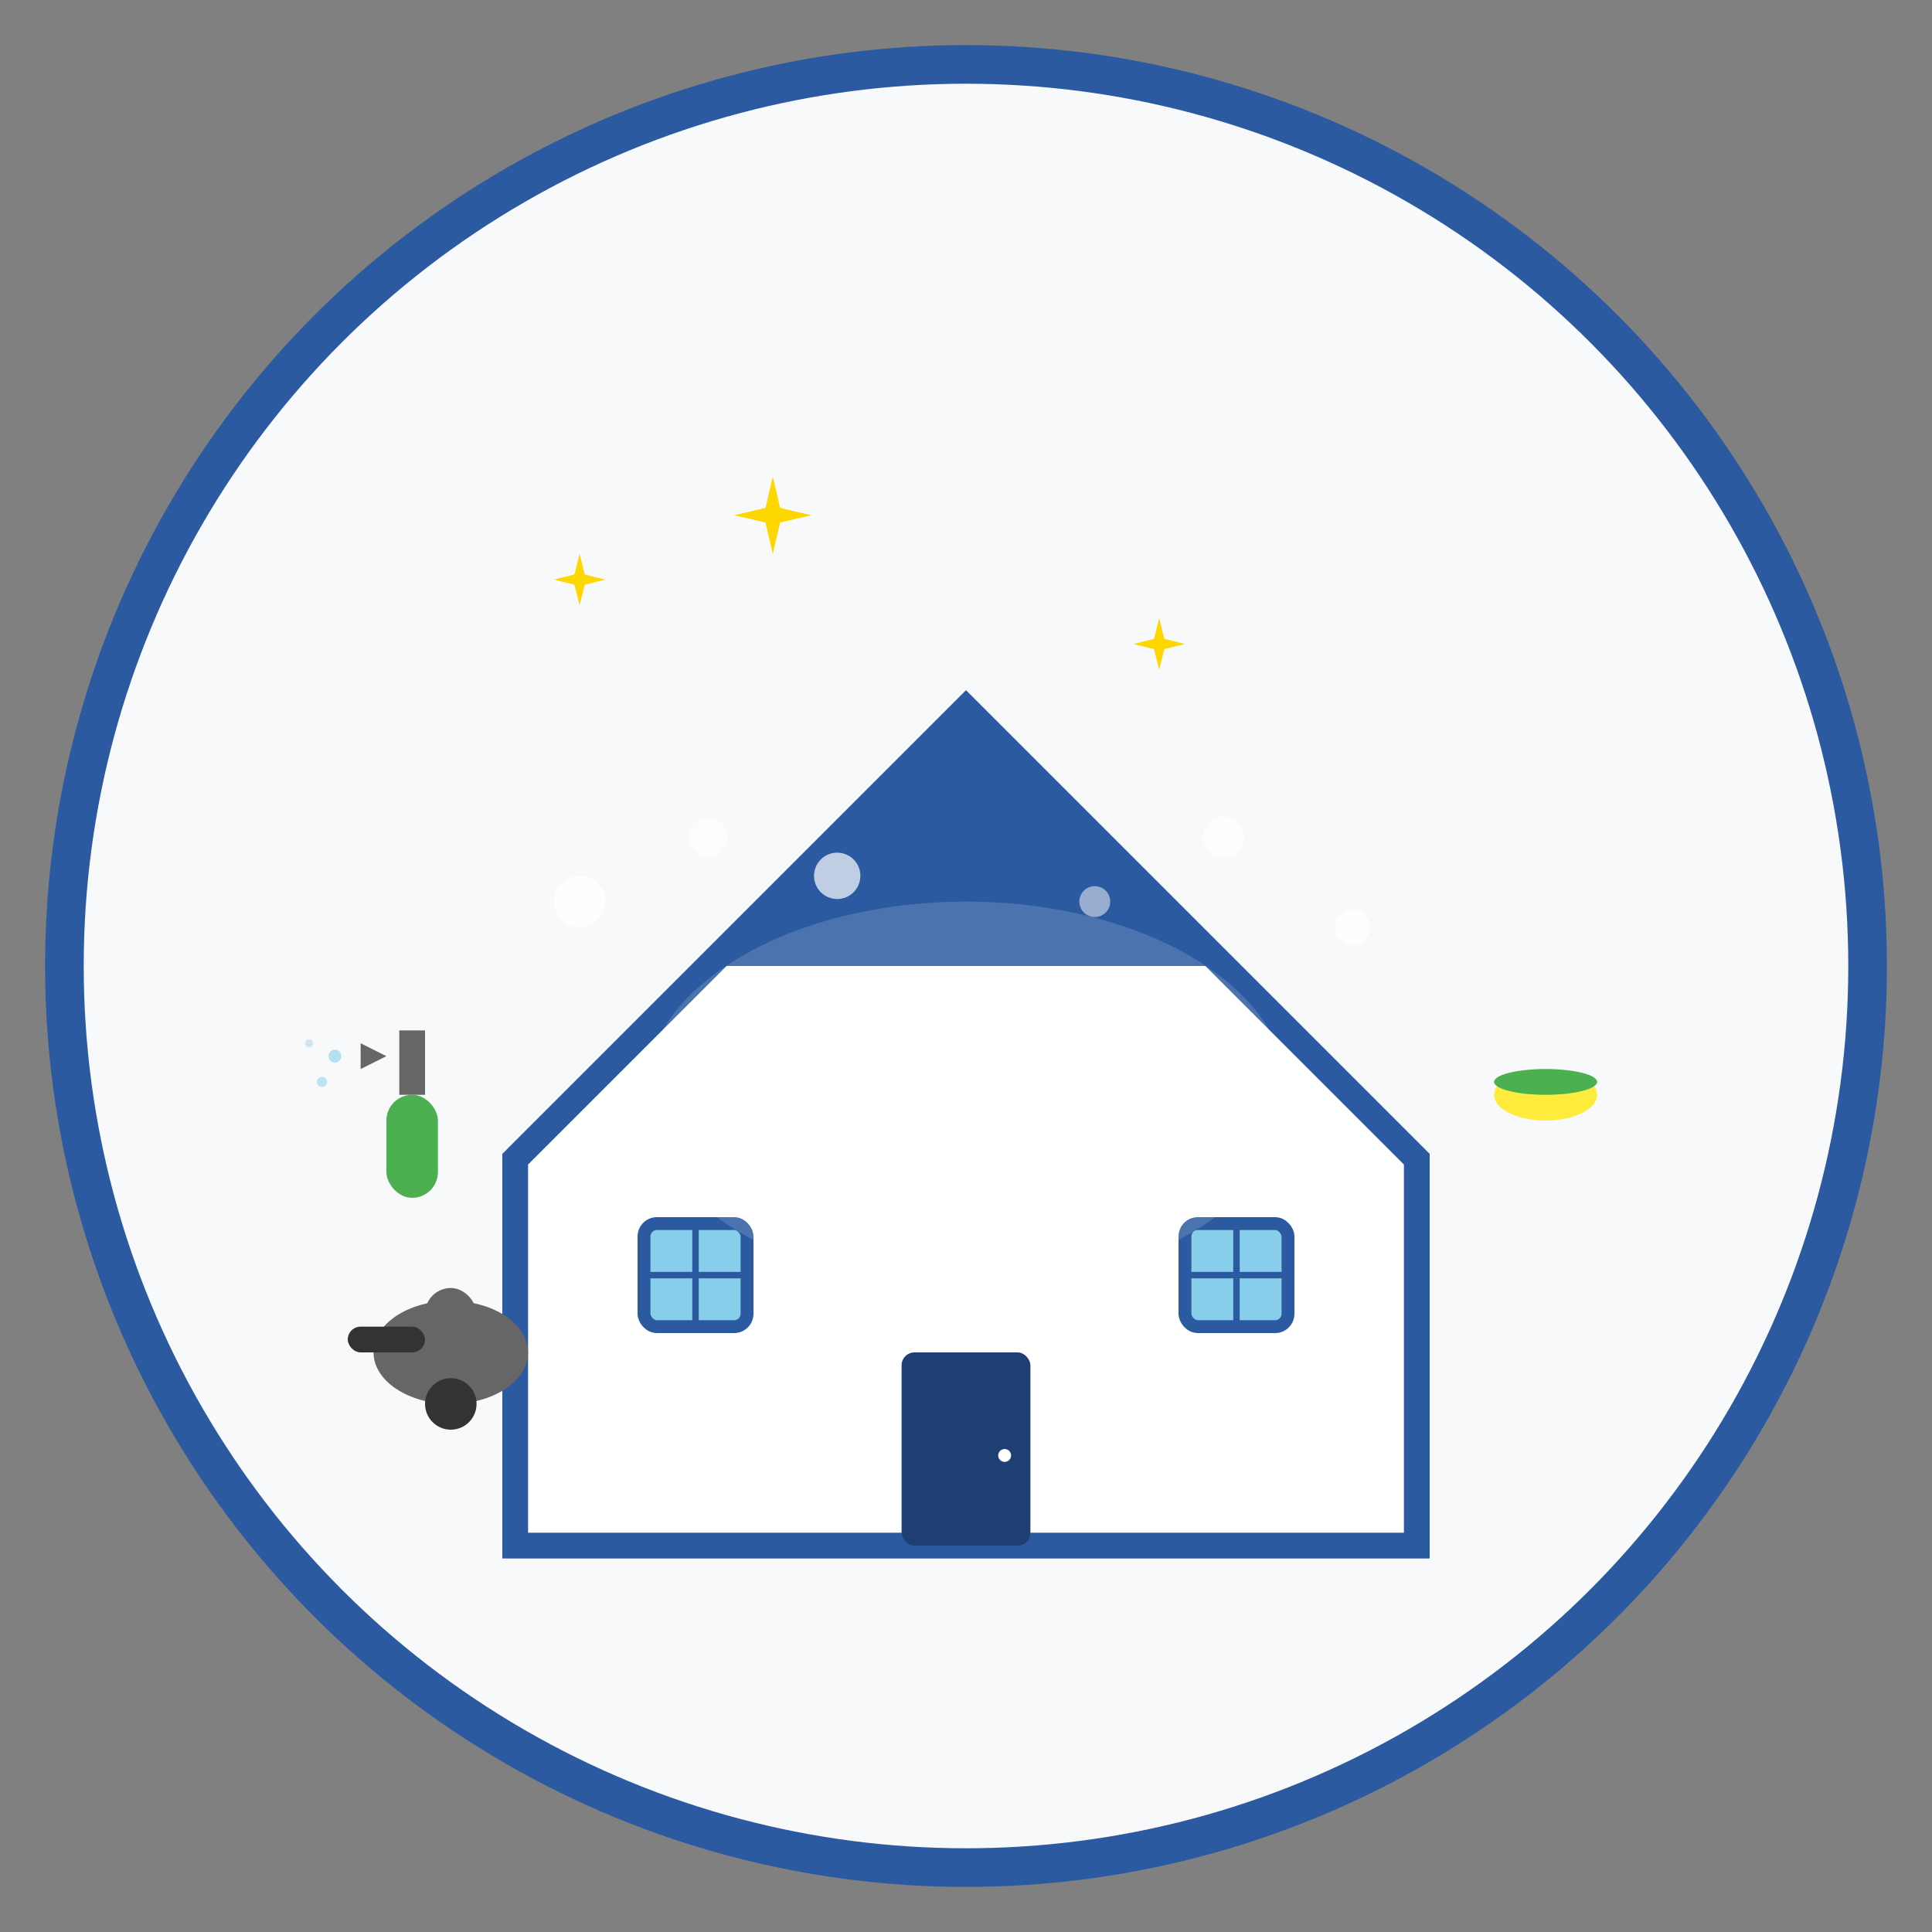 <svg width="150" height="150" viewBox="0 0 150 150" fill="none" xmlns="http://www.w3.org/2000/svg">
  <rect x="0" y="0" width="150" height="150" fill="#808080" stroke="none"/>
  <!-- Background circle -->
  <circle cx="75" cy="75" r="70" fill="#f8f9fa" stroke="#2c5aa0" stroke-width="3"/>
  
  <!-- House structure -->
  <path d="M40 90 L40 120 L110 120 L110 90 L95 75 L75 55 L55 75 Z" fill="white" stroke="#2c5aa0" stroke-width="2"/>
  
  <!-- Roof -->
  <path d="M75 55 L55 75 L95 75 Z" fill="#2c5aa0"/>
  
  <!-- Door -->
  <rect x="70" y="105" width="10" height="15" fill="#1e3f73" rx="1"/>
  <circle cx="78" cy="113" r="0.5" fill="white"/>
  
  <!-- Windows -->
  <rect x="50" y="95" width="8" height="8" fill="#87ceeb" stroke="#2c5aa0" stroke-width="1" rx="1"/>
  <rect x="92" y="95" width="8" height="8" fill="#87ceeb" stroke="#2c5aa0" stroke-width="1" rx="1"/>
  
  <!-- Window frames -->
  <line x1="54" y1="95" x2="54" y2="103" stroke="#2c5aa0" stroke-width="0.5"/>
  <line x1="50" y1="99" x2="58" y2="99" stroke="#2c5aa0" stroke-width="0.5"/>
  <line x1="96" y1="95" x2="96" y2="103" stroke="#2c5aa0" stroke-width="0.5"/>
  <line x1="92" y1="99" x2="100" y2="99" stroke="#2c5aa0" stroke-width="0.5"/>
  
  <!-- Cleaning supplies -->
  <!-- Spray bottle -->
  <g transform="translate(30, 80)">
    <rect x="0" y="5" width="4" height="8" fill="#4CAF50" rx="2"/>
    <rect x="1" y="0" width="2" height="5" fill="#666"/>
    <path d="M0 2 L-2 1 L-2 3 Z" fill="#666"/>
    <!-- Spray -->
    <circle cx="-4" cy="2" r="0.5" fill="#87ceeb" opacity="0.6"/>
    <circle cx="-6" cy="1" r="0.3" fill="#87ceeb" opacity="0.4"/>
    <circle cx="-5" cy="4" r="0.4" fill="#87ceeb" opacity="0.5"/>
  </g>
  
  <!-- Sponge -->
  <ellipse cx="120" cy="85" rx="4" ry="2" fill="#ffeb3b"/>
  <ellipse cx="120" cy="84" rx="4" ry="1" fill="#4CAF50"/>
  
  <!-- Cleaning bubbles -->
  <circle cx="45" cy="70" r="2" fill="white" opacity="0.8"/>
  <circle cx="55" cy="65" r="1.5" fill="white" opacity="0.6"/>
  <circle cx="65" cy="68" r="1.8" fill="white" opacity="0.7"/>
  <circle cx="85" cy="70" r="1.2" fill="white" opacity="0.5"/>
  <circle cx="95" cy="65" r="1.6" fill="white" opacity="0.6"/>
  <circle cx="105" cy="72" r="1.4" fill="white" opacity="0.8"/>
  
  <!-- Vacuum cleaner icon -->
  <g transform="translate(35, 100)">
    <ellipse cx="0" cy="5" rx="6" ry="4" fill="#666"/>
    <rect x="-2" y="0" width="4" height="6" fill="#666" rx="2"/>
    <circle cx="0" cy="9" r="2" fill="#333"/>
    <rect x="-8" y="3" width="6" height="2" fill="#333" rx="1"/>
  </g>
  
  <!-- Sparkle effects -->
  <g transform="translate(60, 40)">
    <path d="M0 -3 L0.7 0 L0 3 L-0.7 0 Z" fill="#ffd700"/>
    <path d="M-3 0 L0 0.7 L3 0 L0 -0.7 Z" fill="#ffd700"/>
  </g>
  
  <g transform="translate(90, 50)">
    <path d="M0 -2 L0.5 0 L0 2 L-0.5 0 Z" fill="#ffd700"/>
    <path d="M-2 0 L0 0.5 L2 0 L0 -0.5 Z" fill="#ffd700"/>
  </g>
  
  <g transform="translate(45, 45)">
    <path d="M0 -2 L0.5 0 L0 2 L-0.5 0 Z" fill="#ffd700"/>
    <path d="M-2 0 L0 0.5 L2 0 L0 -0.5 Z" fill="#ffd700"/>
  </g>
  
  <!-- Clean shine effect -->
  <ellipse cx="75" cy="85" rx="25" ry="15" fill="white" opacity="0.15"/>
</svg>
